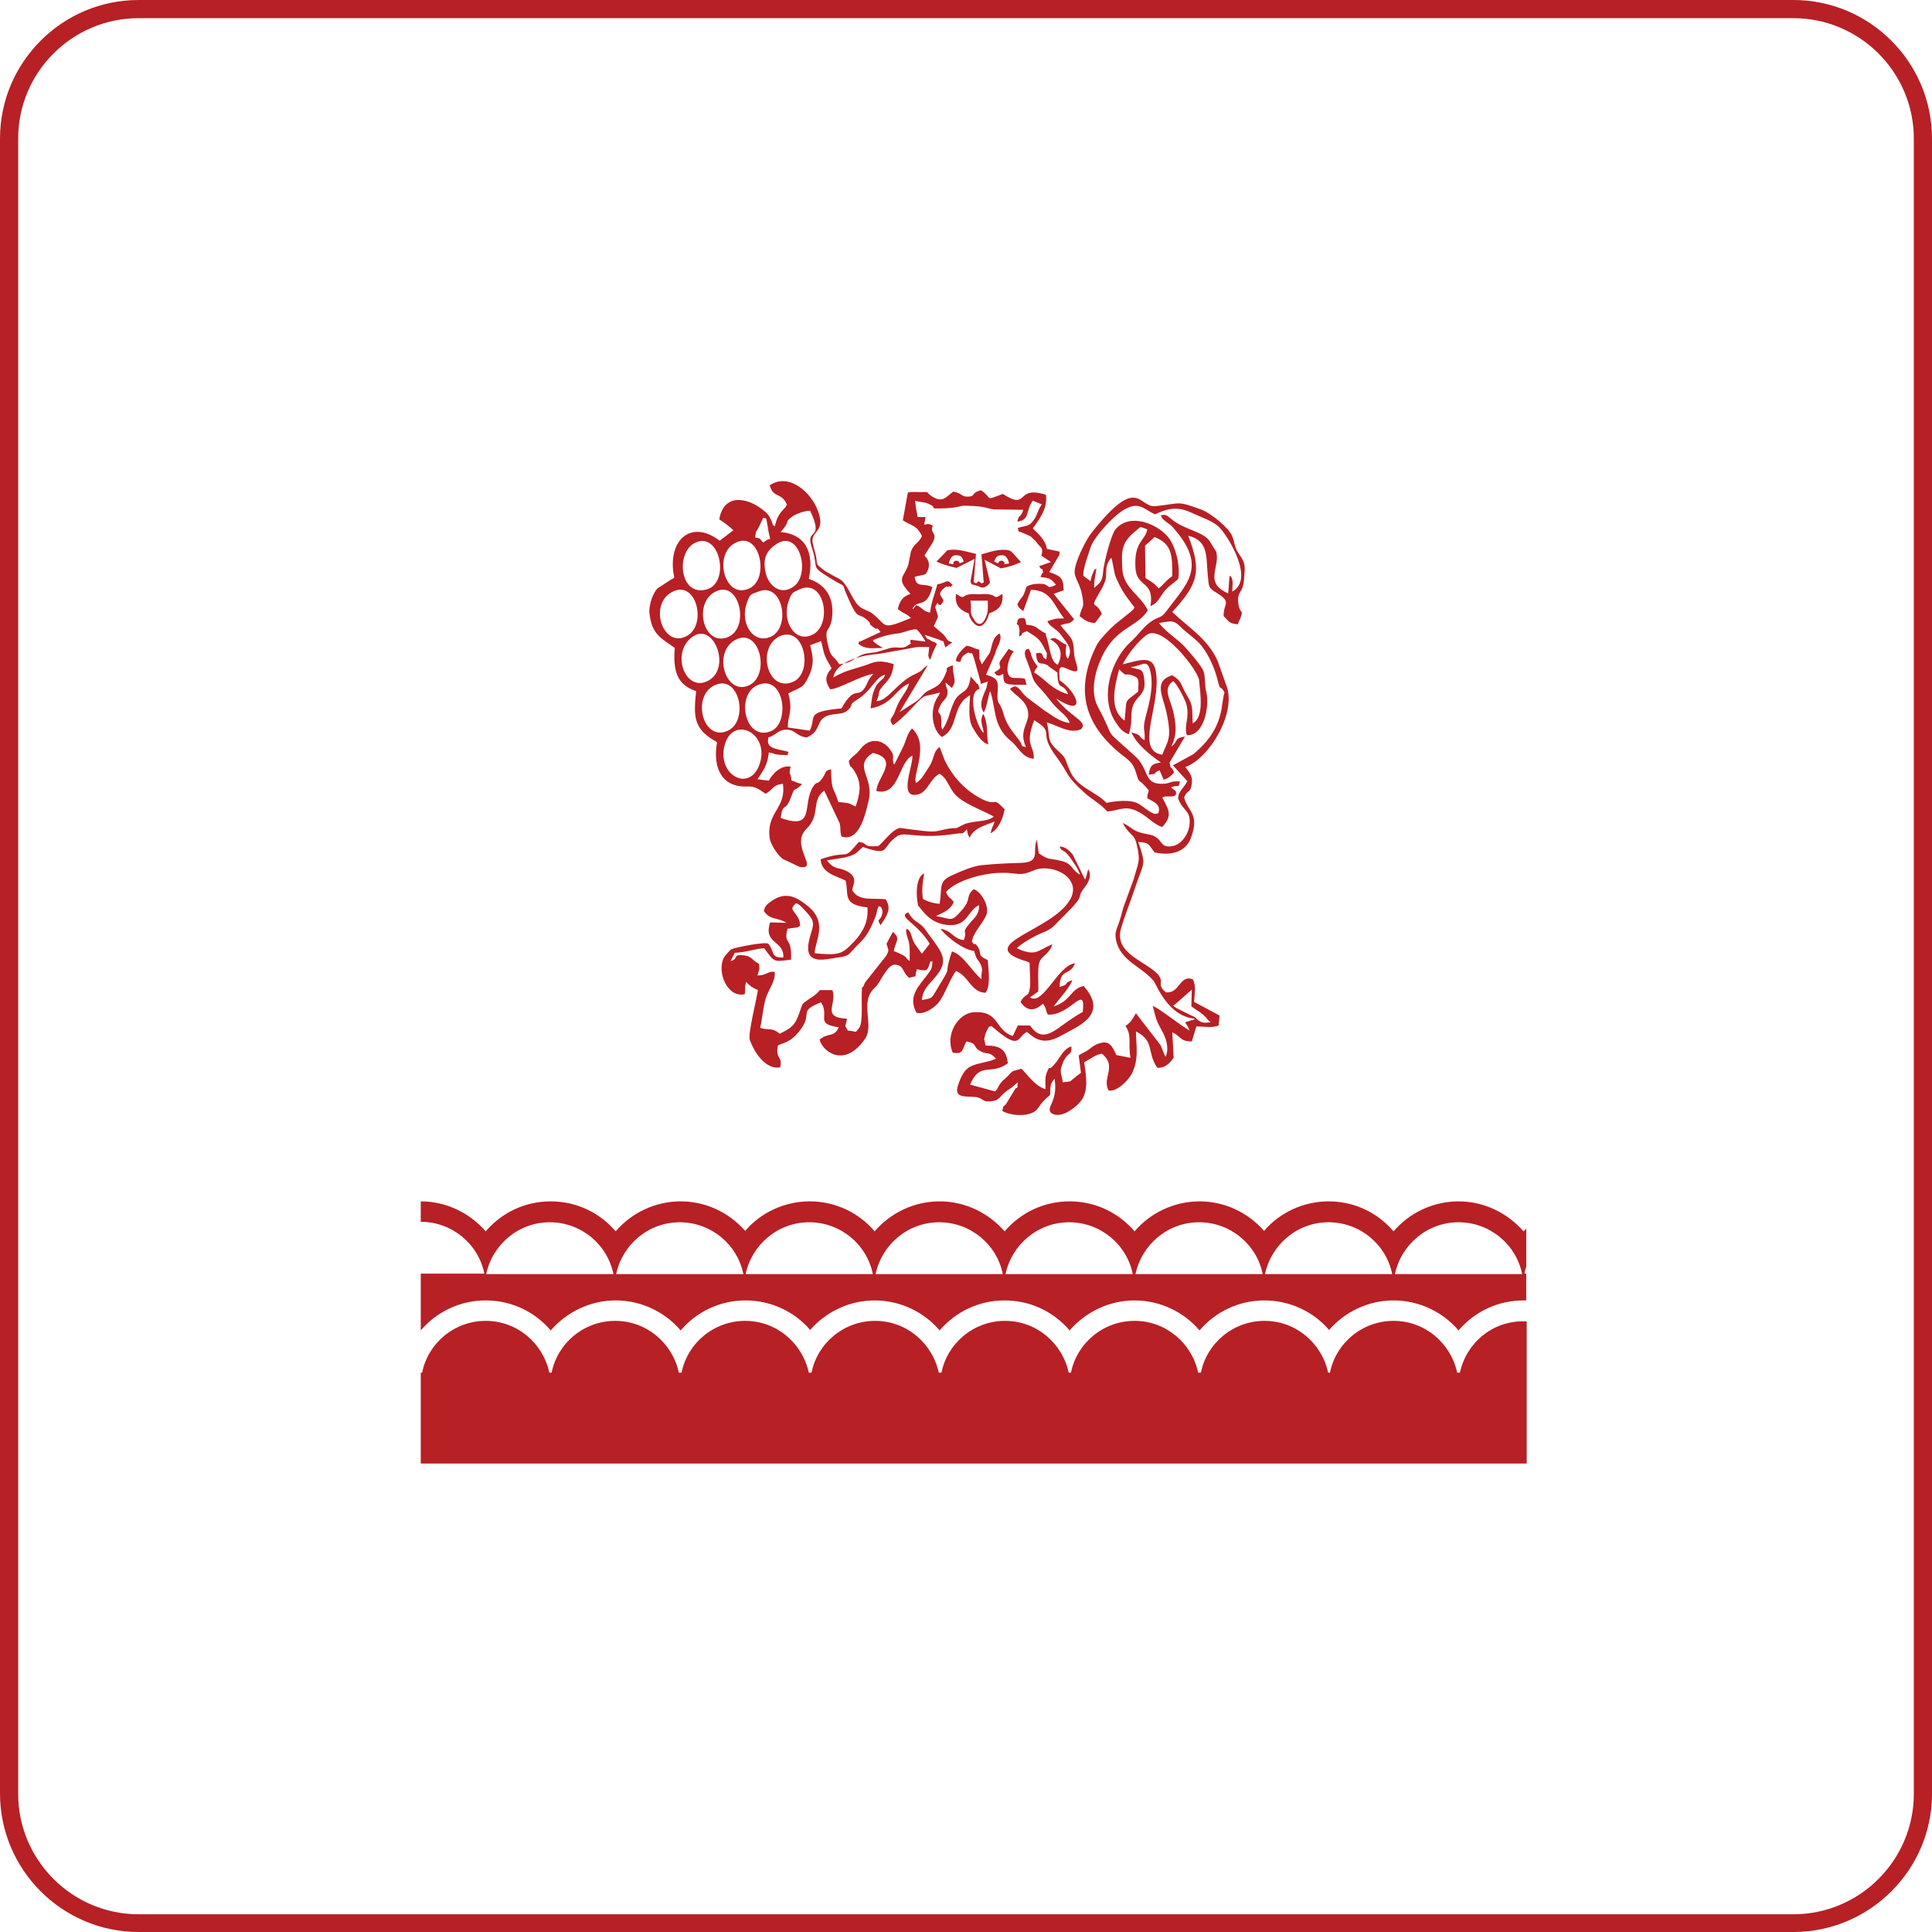 <?xml version="1.0" encoding="utf-8"?>
<!-- Generator: Adobe Illustrator 17.1.0, SVG Export Plug-In . SVG Version: 6.00 Build 0)  -->
<!DOCTYPE svg PUBLIC "-//W3C//DTD SVG 1.1//EN" "http://www.w3.org/Graphics/SVG/1.1/DTD/svg11.dtd">
<svg version="1.1" id="Layer_1" xmlns="http://www.w3.org/2000/svg" xmlns:xlink="http://www.w3.org/1999/xlink" x="0px" y="0px"
	 viewBox="0 0 425.2 425.2" enable-background="new 0 0 425.2 425.2" xml:space="preserve">
<path fill="#B72025" d="M394.7,425.2H30.5C13.7,425.2,0,411.5,0,394.7V30.5C0,13.7,13.7,0,30.5,0h364.2c16.8,0,30.5,13.7,30.5,30.5
	v364.3C425.2,411.5,411.5,425.2,394.7,425.2z M30.5,4C15.9,4,4,15.9,4,30.5v364.3c0,14.6,11.9,26.5,26.5,26.5h364.2
	c14.6,0,26.5-11.9,26.5-26.5V30.5c0-14.6-11.9-26.5-26.5-26.5H30.5z"/>
<g>
	<path fill="#B72025" d="M336,270.3c-0.2,0.2-0.4,0.5-0.7,0.7c-3.5-4-8.6-6.6-14.3-6.6c-5.7,0-10.9,2.6-14.3,6.6
		c-3.5-4.1-8.6-6.6-14.3-6.6c-5.6,0-10.8,2.5-14.2,6.5c-3.5-4-8.6-6.5-14.2-6.5c-5.7,0-10.9,2.6-14.3,6.6c-3.5-4.1-8.6-6.6-14.3-6.6
		c-5.7,0-10.8,2.5-14.3,6.6c-3.5-4-8.6-6.6-14.3-6.6c-5.7,0-10.9,2.6-14.3,6.6c-3.5-4.1-8.6-6.6-14.3-6.6c-5.6,0-10.8,2.5-14.2,6.5
		c-3.5-4-8.6-6.5-14.2-6.5c-5.7,0-10.9,2.6-14.3,6.6c-3.5-4.1-8.6-6.6-14.3-6.6c-5.7,0-10.8,2.5-14.3,6.6c-3.5-4-8.6-6.6-14.3-6.6
		v4.5c6.9,0,12.7,4.9,14,11.4h-14v12.5c3.5-4.1,8.6-6.6,14.3-6.6c5.7,0,10.8,2.5,14.3,6.6c3.5-4,8.6-6.6,14.3-6.6
		c5.7,0,10.9,2.6,14.3,6.6c3.5-4.1,8.6-6.6,14.3-6.6c5.6,0,10.8,2.5,14.2,6.5c3.5-4,8.6-6.5,14.2-6.5c5.7,0,10.9,2.6,14.3,6.6
		c3.5-4.1,8.6-6.6,14.3-6.6c5.7,0,10.8,2.5,14.3,6.6c3.5-4,8.6-6.6,14.3-6.6c5.7,0,10.9,2.6,14.3,6.6c3.5-4.1,8.6-6.6,14.3-6.6
		c5.6,0,10.8,2.5,14.2,6.5c3.5-4,8.6-6.5,14.2-6.5c5.7,0,10.9,2.6,14.3,6.6c3.5-4.1,8.6-6.6,14.3-6.6c0.2,0,0.4,0,0.6,0v-5.9h-0.4
		c0.1-0.5,0.2-1,0.4-1.5V270.3z M107,280.4c1.4-6.5,7.1-11.4,14-11.4c6.9,0,12.7,4.9,14,11.4H107z M135.6,280.4
		c1.4-6.5,7.1-11.4,14-11.4c6.9,0,12.7,4.9,14,11.4H135.6z M164.1,280.4c1.4-6.5,7.1-11.4,14-11.4c6.9,0,12.7,4.9,14,11.4H164.1z
		 M192.7,280.4c1.4-6.5,7.1-11.4,14-11.4c6.9,0,12.7,4.9,14,11.4H192.7z M221.3,280.4c1.4-6.5,7.1-11.4,14-11.4
		c6.9,0,12.7,4.9,14,11.4H221.3z M249.9,280.4c1.4-6.5,7.1-11.4,14-11.4c6.9,0,12.7,4.9,14,11.4H249.9z M278.4,280.4
		c1.4-6.5,7.1-11.4,14-11.4c6.9,0,12.7,4.9,14,11.4H278.4z M307,280.4c1.4-6.5,7.1-11.4,14-11.4c6.9,0,12.7,4.9,14,11.4H307z"/>
	<path fill="#B72025" d="M233.7,122.2C233.7,123.1,233.8,122.2,233.7,122.2L233.7,122.2z"/>
	<path fill="#B72025" d="M148.5,142.6c-0.4,5.1,0.5,8.1,4.7,9.5c-0.5,5.2-0.7,8,3.7,10.7c0.9,0.5,0.3,0.1,0.9,0.6
		c-1,5.8,1.2,9.9,6.6,9.7c1.8-0.1,2.6,0.6,4.1,1.6c1.8-1,1.4-1.9,3.8-2.2c0.8,5.5-3.7,6.2-2.9,12c0.2,1.5,2,3.9,2.8,4.5l3.8,1.8
		c4.5,0.7-2.3-4.7,1.5-8.4c3.2-3.1,0.9-6.2,3.9-8.4l3.4,7.2c0.3,1.3,0,1.7,0.4,2.9c3.8,1.3,5.2-4.6,5.9-7.6c1.5-5.5-3.6-7.8,1-10.8
		c6.1,1.4,0.7,5.6,0.8,8.4c5.1,1.2,4.8-6.4,7.9-7.8c0.2,2.3-3.3,9.8,1.4,8.5c2-0.6,2.6-3.6,4.6-4.5c2.2,1.3,1.9,3.9,4.9,5.8
		c2.3,1.5,4.4,2.2,7,3.6c-1.3,1.3-4.6,0.8-6.7,1.8c-2.4,1.2-0.6,0.5-3.4,0.9c-1.2,0.2-2.1,0.6-3.5,0.6c-1.8,0-6.9-0.8-7.1-0.8
		c-1.9,0.6-3.5,3.1-4.7,4c-3.8,0.3-1.9-0.6-4.3-0.9c-3.8,4.5-1.6,1.5-8.4,3.8c0.2,3.1,3.3,3.6,5.5,4.7c0.8,3-0.9,5.3,4.8,5.9
		c0.3,3.2-1.1,5.6-3,7.6c-2.6,2.7-3.1,3-8.6,2.5c0-2.7,3.2-6.9-1.9-10.7c-2.3-1.8-4.6-2.9-7.6-0.8c-0.9,0.7-1.4,0.9-1.7,2.2
		c1.5,2.1,2.9,1.3,5,2.6l-3.6-0.1c-1.6,4.8,3.1,3.9,2.9,7.7c-2.8,0.2-1.9-1.3-3.3-3c-0.7-0.5-7.2,0.8-8.1,1.2
		c-0.3,0.1-1.5,1.5-1.7,1.9c-1.6,3.1,0.8,8.9,4.6,8c0.2-0.8,0-0.6,0.1-1.2c0-0.1,0-0.5,0-0.6l0.2-0.9c1.2,1.1,0.9,1,2.6,1.8
		c-0.3,2.1-2.2,9.6-1.8,10.9c1,2.9,3.6,6.7,6.7,6.1c0.6-2.5-1.1-1.7-0.5-4.8c1.2-0.7,3-0.5,5.4-4.1c2-3.1-0.8-3.5,4.1-5.4
		c2,3.1-1.5,4.7,3.9,5.5c-1,2.3-2.4,1.1-4.2,2.7c0.5,2.5,5.4,6.5,10-0.2c2.1-3.1-1.4-8.1,2.2-11.3c0.1-0.1,0.2-0.1,0.2-0.2l0.4-0.5
		c0.8-1.1,2.3-4.4,3.8-4.3c2.1,0.2,1.5,1.7,3.1,2.9c2.1-0.6,1,0.2,1.7-1.9c2.5,0.6,2.3,0.2,3-1.8c0.5,0.8,0.6-1.4,0.3,1.2
		c-0.1,0.6-0.4,1-0.7,1.4c-1.8,2.6-4.8,4.9-2.7,8.8c1.8,0.5,4.5-1.4,5.4-3c1.1-1.8,2.2-4.8,3.3-6.2c2.8,1.1,3.3,4.7,6.5,4.8
		c1.2-1.6,0.6-5,0.5-7.2c-2.7-1.2-1-1.4-2.4-3.2c-0.8-1-0.2,0.5-1.1-0.9c0.4-2.2,2.4-3.9,3.2-5.9c0.7-1.9-1.2-5.1-2.8-5.6
		c-1.9,1.6-0.4,2.1-2.6,4.6c-2.4,2.7-2,2-5.7,1.3c1.6-0.8,3.2-1.3,3.9-3.1c-1-1.3-1.1-0.7-1.7-2.2c2.3-2.6,8.4-4.2,12.2-4.2
		c3.6-0.1,3.8,0.9,7-0.5c4.1-1.8,10.9,1.6,8.1,6.4c-3.9,6.8-20.7,9.7-10.5,13.3c0.1,0,0.5,0.2,0.7,0.2c0.1,0,0.2,0.1,0.3,0.1
		l0.6,0.3c0,1.4,0.2,4,0.1,5.2c-0.3,2.7-0.9,1.2-2.1,3.4c1.4,2.2,3.3,2,4.9,0.4c0.7,0.7,0.6,1.4,1.1,2.4c5,0.3,8.4-7.1,7.7-0.6
		c-1.8,1-3.6,2.3-5.4,3.6c-2.7,1.9-4.4,2-6.2-0.6l-2.7,0l-1.1,2.3c-4.1-1.3-2.8-5.7-8.8-5.2c-3.2,0.3-6.2,4.9-4.4,8.9
		c2.4,0.3,1.9-0.5,3-2.5c2.6,0.5,1.3,1.2,3,2.1c1.7,1,1.9-0.1,3.5,1.7l-1,0.4c-4.3,1.2-5.8,0.6-7.4,5.6c-0.9,3,2.2,2.1,4.3,2.5
		c1.5,0.4,1.1,1.2,3.5,0.8c1.7-0.3,1.2-1.2,4-2.9l1.4-1.2c-0.1,2-0.2,0.8-0.6,1.5l-2,3.3c-0.7,0.8-0.5,0-0.8,1.5
		c1.4,0.9,4.6,1.3,6.6,0.4c1.7-0.8,1.1-1.7,3.9-3.9c0.1-1.7-0.1-2.4,1-3.6c0.8,5.3-2.1,6.2-0.7,7.6c2.1,1.4,5.5-1.4,6.4-2.6
		c1.8-2.1,1.3-5.5,0.8-8.6c1.3-0.7,2.5-1.7,3.9-1.9c3.5,2.8-0.1,5.4,1.5,8.1c1.8,0.4,4.5-2.4,5.2-3.9c1.4-3.2,0.9-5.2,0.8-9.1
		c4.2,2.1,2.3,4.5,4.7,8c1.8,0.1,2.8-1.1,3.6-2.2l-0.3-5.6c2,0.9,1.6,2,4.3,2l1-3.3c1.9,0,3.2,0.4,4.9-0.2l0.2-2.2l-5.6-3
		c0.1-2.1,0.5-3.5-0.3-5c-3-1-2.8,3.2-5.9,2.9c-2.3-1.9-0.1-2.2-1.9-4.1c-2.7-2.8-9.5-4.5-8-9.9c0.8-2.8,2.2-6.2,3.1-9
		c2-5.9,2.5-4.9,0.7-10.1c2.6,0.1,2.3,0.7,3.6,2.3c4.1,0.9,7-0.4,8-3.2c2-5.3-0.7-5.8-1.5-8.9c0.8-1.9,1.4-0.7,1.7-3.1
		c0.2-1.5-0.4-2.2-1.2-3.3c-0.1-0.1-0.2-0.2-0.2-0.3c5.3-1.9,11.5-12.2,8.9-18.2l-1.8-5.1c-2.2-4.9-6.3-7.3-10-10.8
		c5.6-6.2,6.6-8.8,3.5-16.8c4.6,1.1,3.9,4.8,4.3,8.6c0.3,3,0.1,2.8,2.3,4.2c3,1.9,1.1,2.2,1.2,4.9c1.2,1.1,1,1.6,3.1,1.8
		c1.8-4,0.4-1.6,0.1-4.9c-0.2-2.5,1.1-1.9,1.3-5.1c0.2-2.7,0.4-3.3-1-5.3c-1.3-1.8-0.9-2.5-1.7-4.3c-0.7-1.6-4.5-4.8-6.6-5.6
		c-5.7-2.1-4.4-1.4-10.2-0.8c-3.8,0.4-3.7-7.3-14.1,5.9c-1.2,1.5-3.8,6.6-3.7,8.7c0.1,1.4,1.2,2.6,1.6,4.7c0.7,3.4,0,2.5-0.5,4.9
		c0.9,0.7,1.8,1.5,3.4,1.5l1.5-2c-1.4-3.3-3-0.4,0-5.6c1.9-3.3,0-4.1,2-6.7c0.1,0.1,0.2,0.1,0.2,0.3l0.6,3c0.1,0.7,0.7,1.9,1.1,2.7
		c1,2,2.1,3.3,3.3,4.9c-0.6,0.9,0,0.1-0.8,0.9l-3.6,2.9c-0.9,0.8-3.4,3.3-4,4.6c-4.7,9.5-2.8,17.1,5.2,23.7c2,1.6,2.9,2,3.6,4.5
		c0.6,2.2,0.6,1.2,1.8,2.6c1.6,1.7,0.6,0.7,0.6,2.8c1.6,0.8,3.1,1.5,2.4,3.3l-0.5,0.1c0,0-0.2,0-0.3,0c-0.1,0-0.2,0-0.3-0.1
		c-1.1-0.4-2.4-1.7-3.4-2.2c-1.8-0.9-4.9-0.5-6.9-0.1c-2.4-2.6-6.4-3.3-8-7c-1.4-3.1-0.5-2.5-3-4.8c-2.2-2.1-1.3-2.7-2.1-5.9
		c2.3,0.6,5,2.6,7.5,1.5c1.7-1.7-2.1-2.5-5.5-6.8c6.8,4.4,4.9-1.2,0.8-4c-0.1-2.6-0.4-3.5,1.9-2.4c2.3,1,2.3,0.4,1.6-1.9
		c-0.6-1.9-0.1-3.3-0.9-4.8c-0.3-0.6-1.9-2.3-2.4-3c1.9-0.7,1.7,0,3-1.3l-4.5-5.6l2.2-0.8c-0.1-2.9-0.7-3.1-3.2-4
		c0.1-0.1,0.2-0.3,0.2-0.3l2-3.4c0.1-0.2,0.1-0.3,0.1-0.3c0-0.1,0-0.3,0-0.5l-2.8-0.6c-0.3-2-2-3.4-3.1-4.5c1.4-2,3.3-4.3,2.9-7.4
		c-6.9-2.2-3.6,3.6-9.5-0.2c-4.2,1.6-2.1,1-4.8-0.8c-2.4,0.6-1,1.4-3,1.4c-1.4,0-1.2-0.8-3.1-1.1c-1.6,1.1-2.3,2.7-4.9,0.9
		c-1.4-1-0.1-0.8-2.2-0.8c-1,0-2.1-0.1-2.9,0.1l-1.1,6.1c1.7,1.2,3.1,1,4.2,3.5c-0.8,1.7-1.6,1.4-2.4,3.3l-0.6,3
		c-0.9,2.8-2.9,2.9,0.5,6.4c-1.6,0.5-2.4,1.5-2.8,3.3c1.1,1,1.3,0.8,2.3,1.5l0.6,0.5c-7,2.9-5,1.6-8.8-1.2l-1.3-0.6
		c-2.4-0.9-2.8-3.4-4.5-5.7c-0.6-0.9-1.4-1.2-2.5-1.8c-0.9-0.5-1.9-1-2.7-1.7c-1.2-1-0.8-0.8-1.1-2.6c-0.2-0.9-0.9-3-0.8-3.5
		c0.1-2.2,2.9-2,1.2-6.5c-1.4-3.9-6.3-8.5-10.6-5.6c0.8,3,2.6,1.4,3.8,4.3c-0.1,0.1-0.2,0.1-0.2,0.3c0,0.1-0.2,0.2-0.2,0.3
		c-1.4,1.4-1.8,2.2-2.3,4.2c-0.1-0.1-0.2-0.4-0.2-0.3c-0.2,0.6-0.3-1.6-1.8-2.9c-4.3-3.7-9.3-3.9-10.2,1.6c1.1,0.7,2.4,1.7,3.1,2.4
		l-3,2.3c-6.6-5-11.7,0.3-10,8.1c-0.5,0.4,0.1,0-0.8,0.5l-2.9,1.9c-1,1.1-1.7,3-1.8,5C143.3,139.8,145.7,140.5,148.5,142.6z
		 M152.8,139.9c4.5-2.6,8.2,7.4,2.9,10C150.6,152.4,147.4,143.1,152.8,139.9z M157.3,150.8c5.5-2.5,7.5,7.9,2.9,10
		C154.7,163.4,152.1,153.2,157.3,150.8z M182.7,151.7c1.8,0,6.5-2.9,9.5-3.4c-1,1.3-0.7,0.7-1.5,2.4c-1.8,3.6-2.4-0.4-5.5,5.2
		c-8.3,0.8-5.4,1.9-7,4.9l-4.8-0.7c-0.1-2.7,1.2-3.2,0.1-7.5c2.7-1.4,3.3-1.1,4.5-3.8c1.2-2.5,1-4.1,0.3-6.8l2.4-0.9
		c0.4,1.3,0.4,2.1,0.9,3.3c0.6,1.5,0.9,1.5,1.4,2.7C181.7,148.6,181.4,149.7,182.7,151.7z M178.8,139.7c-4,1.9-6.8-3.2-5.2-7.5
		c0.7-2,1-1.8,2.4-2.5C181.5,127.2,183.3,137.5,178.8,139.7z M174.2,150.2c-5.6,1.9-7.7-8.2-2.3-10.3
		C177.3,137.9,179.1,148.6,174.2,150.2z M169.7,160.9c-5.7,2.4-7.9-7.9-3-10.1C172.6,148.2,174,159.1,169.7,160.9z M169.7,140.1
		c-3.8,1.8-7-2.8-5.3-7.5c0.7-2,0.9-1.8,2.5-2.4C172.3,128,174.1,138,169.7,140.1z M164.9,150.8c-5.2,2.5-8.2-7.3-3-10
		C167.2,138,169.6,148.5,164.9,150.8z M159.6,163.6c2-6.1,9.8-2.2,7.6,4.5C165,174.7,157.4,170.4,159.6,163.6z M171.4,228.2
		C170.3,227.6,171.3,228.1,171.4,228.2C171.5,228.2,171.4,228.2,171.4,228.2z M262.3,217.8l-0.1,3.7c1.7,1.2,2.5,1.5,3.6,2.9
		c0.1,0.1,0.2,0.2,0.3,0.3c0.1,0.1,0.2,0.2,0.3,0.3c-1.4,0.1-1.6,0.2-2.6-0.4c-0.9-0.6-0.1-0.5-1.8-1.2l-3.2-1.6
		c-0.1-0.1-0.2-0.2-0.3-0.2c-0.1-0.1-0.2-0.2-0.3-0.2L262.3,217.8z M201,134c0-0.1-0.1,0-0.2,0c1.1-2.3,3.1,0.2,4.4-4.8
		c-2.1-1-3.5,0.3-3.9-2.2c0.7-0.4,2.3-0.3,2.6-0.9c0.7-1.2,0.7-2.3,0.1-3.2c-0.3-0.5-0.5-0.6-0.5-0.7l0,0c0.8,1.5-0.2-0.1,0,0l1-1.6
		c2.6-3.6-0.1-2.9,0.8-4.9c-1.9-1.2-2.2,1.2-1.6-1.9l-1.7,0c-0.1-0.1-0.1-0.3-0.1-0.4l-0.3-1.5c-0.1-0.8-0.1-0.9-0.2-1.7
		c1.2,0.4,1.9,0.2,3,0.7c2.2,1-0.1,1,2.3,1c4.2,0,4.6-0.7,5.8-0.6c4.8,0.1,4.4,0.6,6.2,0.8l6.5,0.1c-0.6,2-0.9,0.7-1.3,2.6
		c2.9-0.4,1.7-2.3,3.4-4.6l2,0.8c-1,1.3-0.9,2.3-1.9,3.6c-1.1,1.4-1.6,1-3.4,1.6c0.4,1.3-0.5,0.3,1.6,1.3c0.9,0.4,1.2,0.4,1.9,1.2
		c0.4,0.3,0.5,0.5,0.8,0.9c1,1.2,1.3,1,0.9,2.7l2.1,1.4l-2.6,0.9c0.8,1.4,0.7,0,0.8,1.1c0.1,1,0.1-0.4-0.5,1.3
		c2.1,0.2,2.3,0.4,3.4,1.7c-2.2,1.1-1.3,0-3-0.2c-1.1-0.1-3.4,0.1-3.6,0.9c-0.7,2.5-0.9,1.6-1.9,3.6c0.5,1,0.1,0.5,1.3,1.5l1.7-4.7
		c4.5,0.1,4.9,3.3,7.3,6.3c-2.4,0-1.8,0.1-3.7,0.6c0.5,1,1,1.2,1.9,1.9c1,0.9,0.8,0.7,1.6,1.8c0.9,1.2,2.2,2.6,1,4.6
		c-0.6-0.7-0.5-1.8-0.3-3.1c-1.9-0.8-2.2-2-3.6-1.2c2.2,1.1,3,3.1,1.7,5.6c-1.6-0.6-1.8-4-2.3-5.5c-0.9-2.4,0.6-0.6-1.7-2.2
		c-0.8-0.6-1.2-1-2.9-1.1c-0.3-0.7,0.2-2-1.8-1.3c-0.7,2.1,0,0.5,0.2,2c0.2,1,0,0.6,0,1.9c1.4-0.8-0.3-0.4,1.7-1.2
		c2.2,1.4,2.8,1.6,3.9,3.9c0.7,1.4,0.5,0.5,0.4,2.3c-1.4-0.4-0.2-1.8-2.3-1.3c0.3,3.1,1.1,1.8,2.3,2.5c0.1,0.1,0.2,0.1,0.3,0.1
		c-0.1-0.1,0.5,0.2,0,0c0,0.1,0.1,0.2,0.4,0.4l1.7,1.2c0.2,4.6,1.1,1.8,2.4,4.8c-3.8-1.1-5.1-3.4-7.5-4.8c0.8-2,1.2-0.5,0-2.4
		c-0.9-1.5-0.4-1.5-1.2-2.8c0,0-1.6-0.1-0.4,2.6c1.7,4.2,0.7,3.8,3.2,6.4c1.3,1.4,2,2.6,3.2,3.8c0.8,0.9,2.8,2.3,3,3.5
		c-2.2-0.2-4-1.8-5.5-2.7l-3.2-2.4c-0.8-0.6-0.6-0.4-1.4-1.2c-0.9-1-1.5-2.5-3-1.2c1.1,1.6,4,2.6,4,5.7c0,2-2.1,3.7-0.5,7.1
		c-1.3-0.2-0.6-0.2-1.5-1.5c-1.6-2.2-2.7-3.1-3.5-6c-0.9-3.1-1.5-1.3-1.2-5.3c0.1-1.9-0.4-2.5-2.6-3.1l2-4.6c0.4-1.8,1.7-3,1-4.5
		c-1.8,1.1-1.5,2.6-2.2,4.3l-1.7,2.5c-0.1-0.1-0.1-0.3-0.2-0.4c-0.7-1.9-0.2,0.5-0.4-2.8c-1.7-0.5-1.5-0.7-2.8-0.9
		c-0.8,0.7-2.4,2.2-2.3,3.4c2,0.6,0-0.6,2.7-1.9c1.3,0.6,0.5-0.6,1.3,1.4l1.3,4.7c0,0.1,0.1,0.4,0.1,0.4c0-0.1,0,0.3,0.1,0.4
		l1.5-0.5l-0.3,1.4c-0.7,1.7-1.8,3.6-0.6,5.4c0.7-1.1,0.9-3.4,1.4-4.7c1.3,3.3,0.5,7.7,4.5,10.9c1.8,1.4,2.4,3.7,5.1,4
		c0.2-3.1-2.1-2.7,0.1-8.5c4.9,3,0.5,2.3,5,8.2c2.8,3.8,1.7,3.8,6.1,7.8c1.7,1.5,3.5,2.4,5,4.1c3-0.3,4-1.5,7.1,0.2
		c1.8,1,3.4,2.8,5,3.2c2.5-2.7,1.2-4,0-6.5l0.6-0.2c1.1-0.1,2.7,0.3,2.4-1c0-0.1-0.1-0.2-0.1-0.2c0-0.1-0.1-0.2-0.2-0.2l-0.8-0.6
		c2.1-0.9,1.4,0.6,2-1.3c-2.3-0.2-2.1,0.5-3.9,0.5c-4.2,0.1-2.8-3.2-6-6.1c-7.7-7-3.8-2.7-8.2-10.9c-1.3-2.4-1-5.9,0-8.7
		c3.1-9,8.5-8.3,11-12.5c-0.6-1.1,0-0.1-0.7-1.2c-1.9-2.7-4.7-4.2-4.9-7.9c-0.2-4.1-0.2-5.8,2.9-8.3c1.4-1.2,0.8-1,2.6-0.4
		c-0.4,2.5-3,2.6-2.6,8.6c0.3,4.3,4.2,2.6,3.3,8.3c1.7-0.7,1.9-1.8,3-3.2c1.1-1.4,2-1.7,3.1-2.8c0.5-3-0.6-7.3-2.3-9.3
		c-2.5-2.9-8.4-5.3-11.5-1.6c-1,1.2-2.5,7.2-2.7,9.1c-0.2,2.3-0.5,2.5-2,3.8c0-2.2,0.3-2.5,0.5-4.3c-0.8,0.7,0-0.6-0.8,1.1
		c-0.3,0.6-0.4,1.2-0.5,1.7l-1.6-1.2c0-1.9,1.1-4.5,1.6-6.2c0.9-2.6,5.5-7.5,7.9-8.6c3-1.5,4,0.3,6.3,1.3c2.3-1.1,4.6-1.9,7.7-0.5
		c2.6,1.2,5,1.9,6.5,3.4c1.9,2,7.8,11.4,2.8,14.1c0-1.4,0.4-3-0.6-3.5l-0.3,3.9c-5.4-2.4-1.8-5.6-2.6-9.1c0-0.1-1.5-2.4-1.6-2.6
		c-1.7-2-5.5-2.4-8.1-4.5c-1.1-0.9-1.5-1.4-2.6-0.9c0.1,0.1,0.2,0.1,0.2,0.2c0.2,0.7,1.8,1.6,2.3,2.1c8.1,8.9,3.3,12.6-1.2,18.7
		c-1.2,1.6-1.5,1.1-3.1,2.1c-1.9,1.2-3.1,3.2-4.8,4.7c-4.2,3.8-6.9,12.1-3.3,17.6c0.9,1.4,1.6,2.2,2.9,2.7c1.3-3.6-0.4-5.5,2.2-8.2
		c1.1-1.2,1.5-2,1.2-4.1c-0.3-2.6-1.2-1.7-3-2.5c2.6-0.2,3.6-1.9,4.3,0.7c0.9,3.3-0.1,7-0.9,10c-0.9,3.4-0.1,2.8-0.3,5.4
		c-1.6-0.8-0.3-1.1-2.9-1.7c1.2,2.7,4.3,5.1,6.5,6.6c-2.1,0.3-2.4,0.8-2.7,2.7c2.7-0.4,0.3,0,2.4-1l0.9,2.1c1.2-0.4,1.7-0.9,2.3-1.6
		c-0.9-2.1-0.6,0-1-2.2l3.4-5.7c-2.6,0.4-1.3,0.9-3,2.2c1.2-2.7,1.1-4.3,0.5-7.3c-0.6-3-2.6-5.4-0.1-7.1c0.9,0.7,2.6,4,2.9,5.1
		c0.8,3.1-0.6,4.5,0.1,6.8c3.9,0.2,5-6.6,4.3-9.4c-0.4-1.5-0.2-3.3-0.6-4.6c-0.5-1.4-3.4-4.6-4.3-5.6c-1.3-1.4-4.6-3.6-5.5-5.1
		c3.1-0.5,3.2-0.7,5.3,1.4c1.2,1.1,3.1,2.4,4.1,3.7c1.6,2.1,2.9,5,3.5,7.6c0.7,2.7,0.4,0.6,1.5,2.6c-0.9,2.3,0.3,7.7-6.9,13.6
		l-4.2,2.3c-0.1,0-0.2,0.1-0.3,0.1l3.2,3.5c-0.6,1.4-2.1,2.3-2,3.9c1.1,2.8,2.8,2.5,2.5,5.6c-0.2,2.1-1.7,4.4-3.7,4.8
		c-3.3,0.6-1.8-2-5.5-2.6c-3.5-0.6-3.2-1.4-5.5-2.5c1.5,3,2.5,2.1,3.1,4.9c0.9,3.7,0.2,4.1-0.7,7.5l-2.3,6.3c-1.2,5-2,4.7-1.6,7
		c0.9,4.7,5.7,5.9,8.3,9.1c0.6,0.7,3.1,7.8,9.1,8.3c-1.3,0.9,0,0-1,0.4c-0.1,0-0.5,0.2-0.6,0.2l-0.6,0.2c0.6,0.9,0.5,0.6,1,1.8
		c-2-1.1-6.8-5-8.1-5.4c0.8,3,0.7,3.1,2.1,5.6c0.8,1.4,1.6,3.8,0.7,5.6c-0.4-0.8-0.8-2-1.1-2.6l-5.4-7c-0.9,1.4-0.9,1.8-2.3,2.8
		c1.5,2.2,0.5,3.8,1.1,7l-3.1-0.6c-1-2.1,0.5,1-0.3-0.6c-0.6-1.3-1.3-2.5-3-2.1c-1.8,0.4-2.3,1.3-3.6,2c-0.6,0.3-1,0.5-1.4,0.8
		l0.5,3.8c-1.1,0.8-1.5,1.2-2.4,1.9l-1.6,0.2c-0.3-2.3-0.9-2.1,0.1-4.5c1.1-2.4,1.9-1.2,1.8-3.4c-2.1,0.6-2.6,3.1-4.4,4.6
		c-0.8,0.6-0.2-0.7-1,1.1c-0.5,1.1-0.3,2.5-0.3,3.7c-2.3-0.6-4.3-3.6-5.3-4.5c-2.7,0.8-1.5,0.2-3.3,1.9c-0.9,0.9-0.4,0.2-1.3,1.3
		c-0.6,0.8-0.5,1.1-1.2,1.8l-5.5-1.5c2.2-5.2,4.6-1.9,8.3-4.7c-0.3-3.1-1.8-3.9-4.9-3.9l-0.3-1.4c0.2-0.8,0.2-1.2,0.6-1.9
		c0.6-1,0.1-0.7,1-1c6.5,5.7,5.5,2.5,7.8,1.3c1.4,1.1,3.3,3.2,7.4,0.9c3.9-2.2,10.7-4.6,5.1-11c-2.9,0.6-2.8,3.3-6.6,4.5
		c0.9-1.4,3.5-4,4.1-5.8c-2.3,0.8-0.3,0.8-2.8,1.5c0.1-4.3,2.3-2.3,3.4-5.2c-3.7,0.3-7.1,9.5-9.9,7.5l1.8-1.3
		c0.1-1.7-0.2-4.9,0.2-6.3c0.5-1.6,2.3-1.9,2.9-4.1c-3.3,1.4-3.6,2.8-7.8,0.9c0.7-0.9,3.7-2.6,5.1-3.2c3.1-1.2,2.9-1.7,5-3.7
		c5.6-5.5,2.6-3.7,4.8-6.5c1-1.3,1.6-2.6,0.8-4c-0.3,0.9-0.3,1.4-0.7,2.3l-2.7-5.5c-0.7-0.9-1.7-1.8-2.9-1.8
		c0.5,1.4,0.8,0.2,2.5,2.7c0.7,1,1.6,2.2,2,3.5c-1.9-1-1.6-2.4-4-3c-3.2-0.8-2.5,0-5.1-1.7l-0.4-3c-1.1,2.5,1,4.9-3.4,5.1
		c-3.4,0.1-5.6,0.2-8.7,0.5c-2,0.2-4.5,1.3-6.5,2.2c-3.2,1.4-2.2,2.7-2.8,6.3c-0.9,0-2.9-0.5-3.7-1.1c-0.3-2.4,0-3.7,0.3-5.6
		c-2,0.9-1.8,5.3-1.3,7.2c0.7,0.5,2.4,4.1,7,4.2c3.9,0.1,3.9-3.3,6.4-4.4c0,2.1-1,2.7-2,3.9c-2.2,2.6-0.4,1.4-1.4,3.8
		c-2.4-0.3-2.4-2-5.1-2.5c0.3,0.7,4.3,4.5,7.4,4.9c0.5,2.1,1,2,1.3,2.7c0.8,1.6,0.2,1.6,0.3,3.5c-2-1.6-4.1-5.5-6.5-6.1
		c-2.2,6.6,0.7,1.7-3.7,9c-0.8,1.4-0.9,1.3-2.9,1.7c0.1-2.2,1.5-3.4,2.8-4.9c3.6-4.1,1.4-5.7-1.9-10.4c-1.4-2.1-2.5-1.5-3.9-4
		c-2.6,0.9,2,2.3,4.7,6.9l-1.7,2.2l-1.6-2.2c-0.9-1.6-0.6-2.8-1.8-3.3c-0.3,0.8,0.3,2,0.5,2.8c0.3,1.4,0.2,2.8,0.2,4.3
		c-1.3-0.8,0.2-0.7-3.5-2.2c0.4-2.2,1.6-2.7-0.2-4.2l-1.4,2.6c0.4,1.5,0.7,1.3-0.1,2.7l-4.6,5.8c-0.5,0.9,0,0.5-0.7,1.2
		c-0.2,2.7,0.3,7.6-0.6,8.8c-1.1,1.3-0.2,0.8-2.5,0.6c-0.9-1.5-0.5-0.6-0.2-2.6c-5.8-0.3-2.1-3.2-3.2-6.3l-2.8,0
		c-0.4,0.7-1.6,1.5-2.4,2c-1.7,1.3-1.2,0.6-2,2.8c-1,3.1-2,3.6-4.4,4.8c0,0-0.2-0.2-0.7-0.5c-1.3-0.8-1.9-0.2-3.6-0.8
		c0.5-2.2,0.6-4.3,1.2-6.4c0.7-2.2,2.2-3.8,2-5.9c-1.7-0.2-1.5,0.7-3.8,0.8c0.3-1.2,0.6-1.2,0.3-2.6c-1.5-0.8-1.6-1.6-3-1.8
		c-3-0.5-1.3,0.8-3.2,1.2l0.9-1.8c2.5-0.1,4.9-1,6.5-1c2.3,3.1,1.9,3,5.9,2.5c0.2-5.4-1.7-3-0.8-6.8l2.2-0.3c0.1,0,0.2-0.1,0.3-0.2
		c0.1,0,0.2-0.1,0.3-0.2c-0.1-2.6-2.4-3.2-1.5-4.3c0.6-0.7,0.6-1.3,3.2,1.7c1.2,1.4,1.4,2,0.8,3.9c-0.9,3-2,6.9,3.4,6.1
		c5.9-0.9,3.8-0.3,7.5-3.9c1.4-1.3,2.4-3.5,3.2-5.5c0.4-1.1,0.2-1.3,0.7-2.3c0.7,0.5,0.3-0.3,0.7,0.7c0,0.1,0.1,0.2,0.1,0.3l0,0.6
		c0,0.1-0.1,0.2-0.1,0.3c-0.3,1.4-1.3,0.8-0.3,2.3c1.4-2.1,2.5-3.6,1.1-5.7c-2.9-0.3-5.8,0.5-7.3-1.9c-0.2-1,1.6-2.7-1.1-4.2
		c-2-1.1-2.7-0.2-4.5-2.4c0.1,0,0.2-0.2,0.3-0.1l3.7-0.6c2.5-0.7,2.1-0.7,3.9-2.3c6.3,2.2,3.9,0,7.6-2.4c1.8-1.1,4.3,0.8,12.8-0.5
		c2-0.3,1.3,0.3,2.5-1l0.1,0.7c0,0.1,0.1,0.2,0.1,0.3c0,0.1,0.1,0.2,0.1,0.3l0.3,0.6c0.8-2.2,3.6-2.8,5.5-3.6
		c-0.4,1.3-0.6,1.1-0.9,2.6c1.7-0.9,2.7-3.1,3.1-5.3c-2.9-3-1.4-0.6-4.7-2.1c-3.8-1.8-6.8-5.1-8.5-8.7l-1.1-2.9
		c-1.5,1-1.1,2.5-2.3,4.3c-0.8,1.2-1.7,3-2.9,3.6c-0.9-1.6,3.1-8.4-0.9-12c-1.2,1.5-1.1,2.2-1.9,4l-2,4c-0.8-1.7,0.5-1.6-1.1-3.6
		c-1.9-2.3-4.6-2.1-6.3,0.1c-1.2,1.6-1.7,1.4-2.6,2.7c0.4,1.9,0.2,0.5,1.3,2.3c1.6,2.6,1.2,4.8,0.2,7.7c-1.8-0.9-1.2-0.7-3.8-1
		c-1.1-3.6-1.5-2-1.6-7.2c-1.6,0.4-0.9,0.5-1.8,1.8c-1.5,2.1-1.1,0.4-2.2,2.1c-2.4,3.9,0.6,9.6-7.1,6.8c0.5-3.5,1-1.3,2.1-4.1
		c1.3-3.4,0.4-1.1,2.6-3.3c-0.3-0.2-0.3-0.1-0.9-0.3l-1-0.4c-0.1,0-0.3-0.1-0.4-0.1c-0.2-2.2-0.7-0.9-0.2-3.1
		c-2.2-0.3-3.9,1.5-4.8,3.1l-2.5-0.3c1.4-2.1,2.2-3.1,2.5-5.9c1.3,0.2,1,0.4,2.2,0.5c3.2,0.2,1.4,0.1,2.2-0.6
		c-1.6-0.6-4.6-0.5-4.6-2.4c0.3-1.5-0.4-0.3,1.4-1.4c0.7-0.5,1.5-1.1,2.4-1.1c2.2-0.2,2.3,1.4,4.7,1.7c2.8-1.1,2.3-3.1,3.6-4.2
		c1.7-1.5,4.3-0.4,5.7-2c1.1-1.2-0.1-0.9,1.8-2.1c3.3-2,4.1-5.1,6.2-5.5c-0.3,0.9-0.5,0.8-1.2,1.5c-0.5,0.6-0.6,0.5-1.1,1.6
		c-0.6,1.3-0.7,2.8-0.9,4.3c4.9-0.9,5.4-4.2,8.5-5.5c-0.5,1.7-1.6,2.8-2.3,4.2c-0.5,1-0.6,1.4-1,2.4c-0.6,1.3-1.3,1.2-0.3,2.6
		c1-0.5,3.8-3.3,4.5-4.1c2.8-3,2-2,5.9-3.1c-0.6,1.4-0.5,0.6-1.2,2.3c-0.9,2.6-0.4,6,1.6,7.5c3.9-2.1,2-6.9,6.2-9.2
		c-0.1,2.2-0.5,5.1,0.5,7c0.7,1.2,2.1,3.6,3.5,3.8c-0.5-2.6,0.1-4.3-1.1-6.7c-0.9,1.6-0.1,2.5,0.1,4.2c-1.5-1.1-3.9-9-0.9-9.7
		c-0.7-2,0.2-0.2-0.9-1.5c-0.1-0.1-0.4-0.5-0.5-0.6c-0.1-0.1-0.2-0.1-0.3-0.3c-0.1-0.2-0.2-0.2-0.3-0.3c-0.4,4.1-2.3,2.8-3.6,5.5
		c-1.1,2.3-1.1,4-2.6,6.2c-0.4-1.1-0.2-0.8-0.2-1.7l-0.1-1.2c-0.3-1.2-1.2-0.5,0-2.7c0.6-1.1,1.3-1.2,1.4-2.3c0.2-1.1-0.3-1-0.4-2.5
		l1.4,1.2c1.2-1.8,0.2-2,0.2-5c-2,0.7-1.1,0.8-1.4,1.4c-1.2,3.2-2.3,3.3-4,4.2c-1.2,0.6-1.5,1.7-3,2.6c-1.2,0.7-2.6,1.7-3.3,2.1
		l6.2-10.3c-1.5,0.9-0.7,1-2.9,2c-3.8,1.7-5.9,5.9-8.4,5.9c1.1-2.3-0.3-1.5,2-4c1.3-1.4,1.5-2.3,1.8-4.1c-0.3-0.2-2.3-0.7-3.3-0.6
		c-1.5,0.1-2.1,0.6-3.5,1c-3.3,1-4,1.1-6.5,2.5c0.6-3.4,5.8-4.8,9.1-5.1c2.1-0.2,4-0.7,6.1-1c2.9-0.5,2.5-0.7,5.9-0.6l-0.2,1.9
		c0,0.1,0.1,0.3,0.1,0.3c0,0.1,0.1,0.4,0.1,0.3c0-0.1,0.1,0.2,0.2,0.3l0.5-1.3c0-0.1,0.1-0.2,0.1-0.3l0.9-1.9
		c-1.1-0.9-0.4-0.1-1.3-0.7c-1.5-1-0.3,0.4-1.4-1.3l3,1c2,1,0.6-0.4,1.6,1.8c0.9-0.8,0.6-0.5,1.5-1.1c-1.6-0.6-0.9-0.6-2-1.8
		l-2.1-1.8l0.9-1.9c0,0,0-0.2,0-0.2c0,0,0-0.2,0-0.2l-0.3-1c-0.3-1.2-0.5-0.5,0.2-1.8c0.6,0-0.3,0.2,0.4,0.4c0.1,0,0.2,0.1,0.2,0.1
		c0.1-0.1,0.1-0.1,0.2-0.2c1.7-1.4-1.6-1.7,0.6-3.5c1.3-1,0.1-0.1,1-0.4c0.9-0.3,0.3,0.7,0.7-0.2c0.1-0.1,0.2,0,0.3-0.1
		c-1.4-1.6-1.1-0.6-3.4-0.2c-0.6,2.2-1.3,3.7-1.6,6.2c-1.1-0.1-1.6-0.8-2.4-1.3c-0.1-0.1-0.5-0.3-0.7-0.3L201,134z M254.1,118.2
		c3.9,1.5,3.9,4.1,3.9,8.6c-1.5,1-1.8,1.8-3,2.7c-1.2-1.4-1.6-1.4-2.9-2.3l-0.1-7.1L254.1,118.2z M256.7,156.7
		c1.3,6,0.3,6.2-0.9,9.4c-6.2-0.9-0.2-11-1.4-18.2c-0.6-3.8-3.2-2.7-7.3-1.7c1.1-2.3,3.6-5.3,5.3-6.5c3.4-2.4,11.3,7.9,11.5,10
		c0.3,3.1,1.1,8.2-1.4,9.5c-0.2-3.2,0.2-3.8-1.3-6.2c-1.5-2.5-0.9-2.9-3.2-4.4C253.8,149.9,255.9,153.1,256.7,156.7z M249.6,148.8
		c1.3,0.5,0.9,1.4,0.9,3.4c-3.3,2.7-2.4,1.1-3,6.4c-3.4-2.5-2.3-7.1-1.2-11.3C248.4,149.4,247.2,147.8,249.6,148.8z M174.2,113.8
		c0.9-0.7,2.9-1.4,4.1-1.4c3.2,6.8-1.1,3.7,0.3,7.9c1.8,5.3-0.6,4,4.2,7c3.5,2.1,2.6,1.1,3.2,2.8c3,7.2,2.6,4.3,4.9,6.4
		c1.2,1.1-0.2,0.4,1.4,1.6c1.1,0.8,0.4-0.5,1.5,1l-4.1,1.9c-1.1,0.6-0.3-0.4-0.8,0.7c1.7,1.3,3,0.9,5.4,0.9l-1.3-0.8
		c-0.8-0.6-0.6-0.4-0.9-0.9c1.6-0.7,3.2-1.2,4.9-1.4c2.5-0.3,3-1,4.7-1c0.8,0.7,1.5,1.8,2,2.7l-3.3-0.4c-0.3,1.3,0.8,0.3-0.7,1.3
		c-1.5,1-2.2-0.1-4.4,0.7c-0.4,0.1-1.6,0.5-2,0.6c-2,0.5-2.6,0.1-4.4,1.1c-1.7,1-1.8,1.4-4.2,1.7c-1.4-2.3-1.8-1-2.6-4.8
		c-0.7-3.5,0.5-2.1,1-5.3c0.6-4.7-1.5-7.5-5.1-8.7c1.3-6-0.9-9.9-6.2-10.3C174.2,114.4,172.5,115.1,174.2,113.8z M170.8,119.8
		c5.2-3.6,7.8,6.8,3.7,9.4c-2.9,1.9-5.3-0.5-5.9-2.8C167.7,123,168.7,121.2,170.8,119.8z M167.1,115.8l0.9-1.9
		c0.6,0.6,0.5-0.9,1,2.2c0.2,1.4,0.2,1.1,0.5,2.5c-1,0.3-0.4,0-1.5,0.8c-1-0.9-0.4-0.9-1.8-1.1C166.5,116.1,166.2,117.7,167.1,115.8
		z M161.8,119.5c5.4-2.9,7.6,7.7,3.3,9.9C159.6,132.3,156.8,122.1,161.8,119.5z M160,140.3c-5.4,1.9-7.5-8-2.3-10.2
		C162.9,127.8,165.1,138.5,160,140.3z M153.1,119.4c5.4-2.4,7.6,8.8,2.5,10.3C149.5,131.5,148.6,121.4,153.1,119.4z M148.3,130.1
		c5.1-2.2,7.3,7.6,2.8,9.9C145.8,142.8,142.5,132.6,148.3,130.1z"/>
	<path fill="#B72025" d="M321.3,302.1h-0.6c-1.4-6.5-7.1-11.4-14-11.4c-6.9,0-12.7,4.9-14,11.4h-0.4c-1.4-6.5-7.1-11.4-14-11.4
		c-6.9,0-12.7,4.9-14,11.4h-0.6c-1.4-6.5-7.1-11.4-14-11.4c-6.9,0-12.7,4.9-14,11.4h-0.5c-1.4-6.5-7.1-11.4-14-11.4
		c-6.9,0-12.7,4.9-14,11.4h-0.6c-1.4-6.5-7.1-11.4-14-11.4c-6.9,0-12.7,4.9-14,11.4H178c-1.4-6.5-7.1-11.4-14-11.4
		c-6.9,0-12.7,4.9-14,11.4h-0.6c-1.4-6.5-7.1-11.4-14-11.4c-6.9,0-12.7,4.9-14,11.4h-0.5c-1.4-6.5-7.1-11.4-14-11.4
		c-6.9,0-12.7,4.9-14,11.4h-0.3v20H336v-31.3c-0.2,0-0.4,0-0.6,0C328.4,290.7,322.7,295.6,321.3,302.1z"/>
	<path fill="#B72025" d="M220.6,130.7c-2.6,1.7-0.4-0.3-5.1,0.1c-4.7-0.4-2.4,1.6-5.1-0.1c-0.2,1.6,0.1,2.9,1.7,3.8
		c0.4,0.2,0.7,0.4,1.1,0.5c0.1,0.5,0.2,0.9,0.6,1.5c1.9,2.8,3.4,0.5,3.9-1.5c0.4-0.2,0.8-0.3,1.1-0.5
		C220.4,133.7,220.8,132.3,220.6,130.7z M217.4,132.7c0,0.4,0,0.8,0,1.2c0,0.5-0.1,1.1-0.3,1.6c-0.2,0.6-0.7,1.7-1.4,1.8
		c-0.6,0.1-1.2-0.6-1.4-1.1c-0.8-1.1-0.6-1.5-0.6-2.8c0-0.3,0-0.6-0.1-0.9c0-0.1,0-0.2,0-0.3c0.1,0,0.5,0,0.6,0c0.9,0,1.8,0,2.7,0
		c0.1,0,0.3,0,0.5,0C217.4,132.4,217.4,132.6,217.4,132.7z"/>
	<path fill="#B72025" d="M223.1,143.4l-1.1-0.6l-1.9,2.7c-0.6,1.3,1.1,1.2-1.3,2.5c0.4,0.4,0.5,0.5,0.5,0.6c0.1,0,0.2,0,0.6,0.1
		c0.1,0,0.7-0.3,0.9-0.4c0.1,2.5,0,2.4,5.2,2.4c-0.8-1.2,0.7-1.5-2.8-1.5C220.6,149.2,222,144.5,223.1,143.4z"/>
	<path fill="#B72025" d="M214.5,123l-0.9,4.9c0,0.1,0.1,0.6,0.3,0.7c0.6,0.2,1.2,0.3,1.6,0.5c0.8,0.5,1.7,0.1,2.4-0.9l-1.2-5
		l3.6,1.9c1.6-0.3,3.2-0.8,4.4-1.4c-2.1-2.2-1.9-2.6-3.5-2.7c-2.1-0.1-4.7,0.9-5.2,1l0.5,6.2l-0.5,0.2l-0.6-0.5l-0.6,0.5l-0.5-0.3
		l0.5-6.2c-2.5-0.6-4.3-1.2-6.3-0.8c-0.8,0.8-1.6,1.7-2.4,2.5c1.3,0.6,2.8,1,4.4,1.4L214.5,123z M220.6,122.2c0.9,0,1.3,1,1.5,1.8
		l-1.1,0.2c0-0.1,0.1-0.2,0.1-0.2c0-0.3-0.3-0.6-0.7-0.6c-0.4,0-0.7,0.3-0.7,0.6c0,0,0,0,0,0l-0.9-0.4
		C219.2,122.5,219.5,122.2,220.6,122.2z M209.8,124c0,0.1,0,0.2,0.1,0.2l-1.1-0.2c0.2-0.8,0.6-1.8,1.5-1.8c1.1,0,1.4,0.2,1.8,1.4
		l-0.9,0.4c0,0,0,0,0,0c0-0.3-0.3-0.6-0.7-0.6C210.1,123.4,209.8,123.6,209.8,124z"/>
	<path fill="#B72025" d="M207.2,134C206.7,134.5,207.3,134.3,207.2,134L207.2,134z"/>
</g>
</svg>
